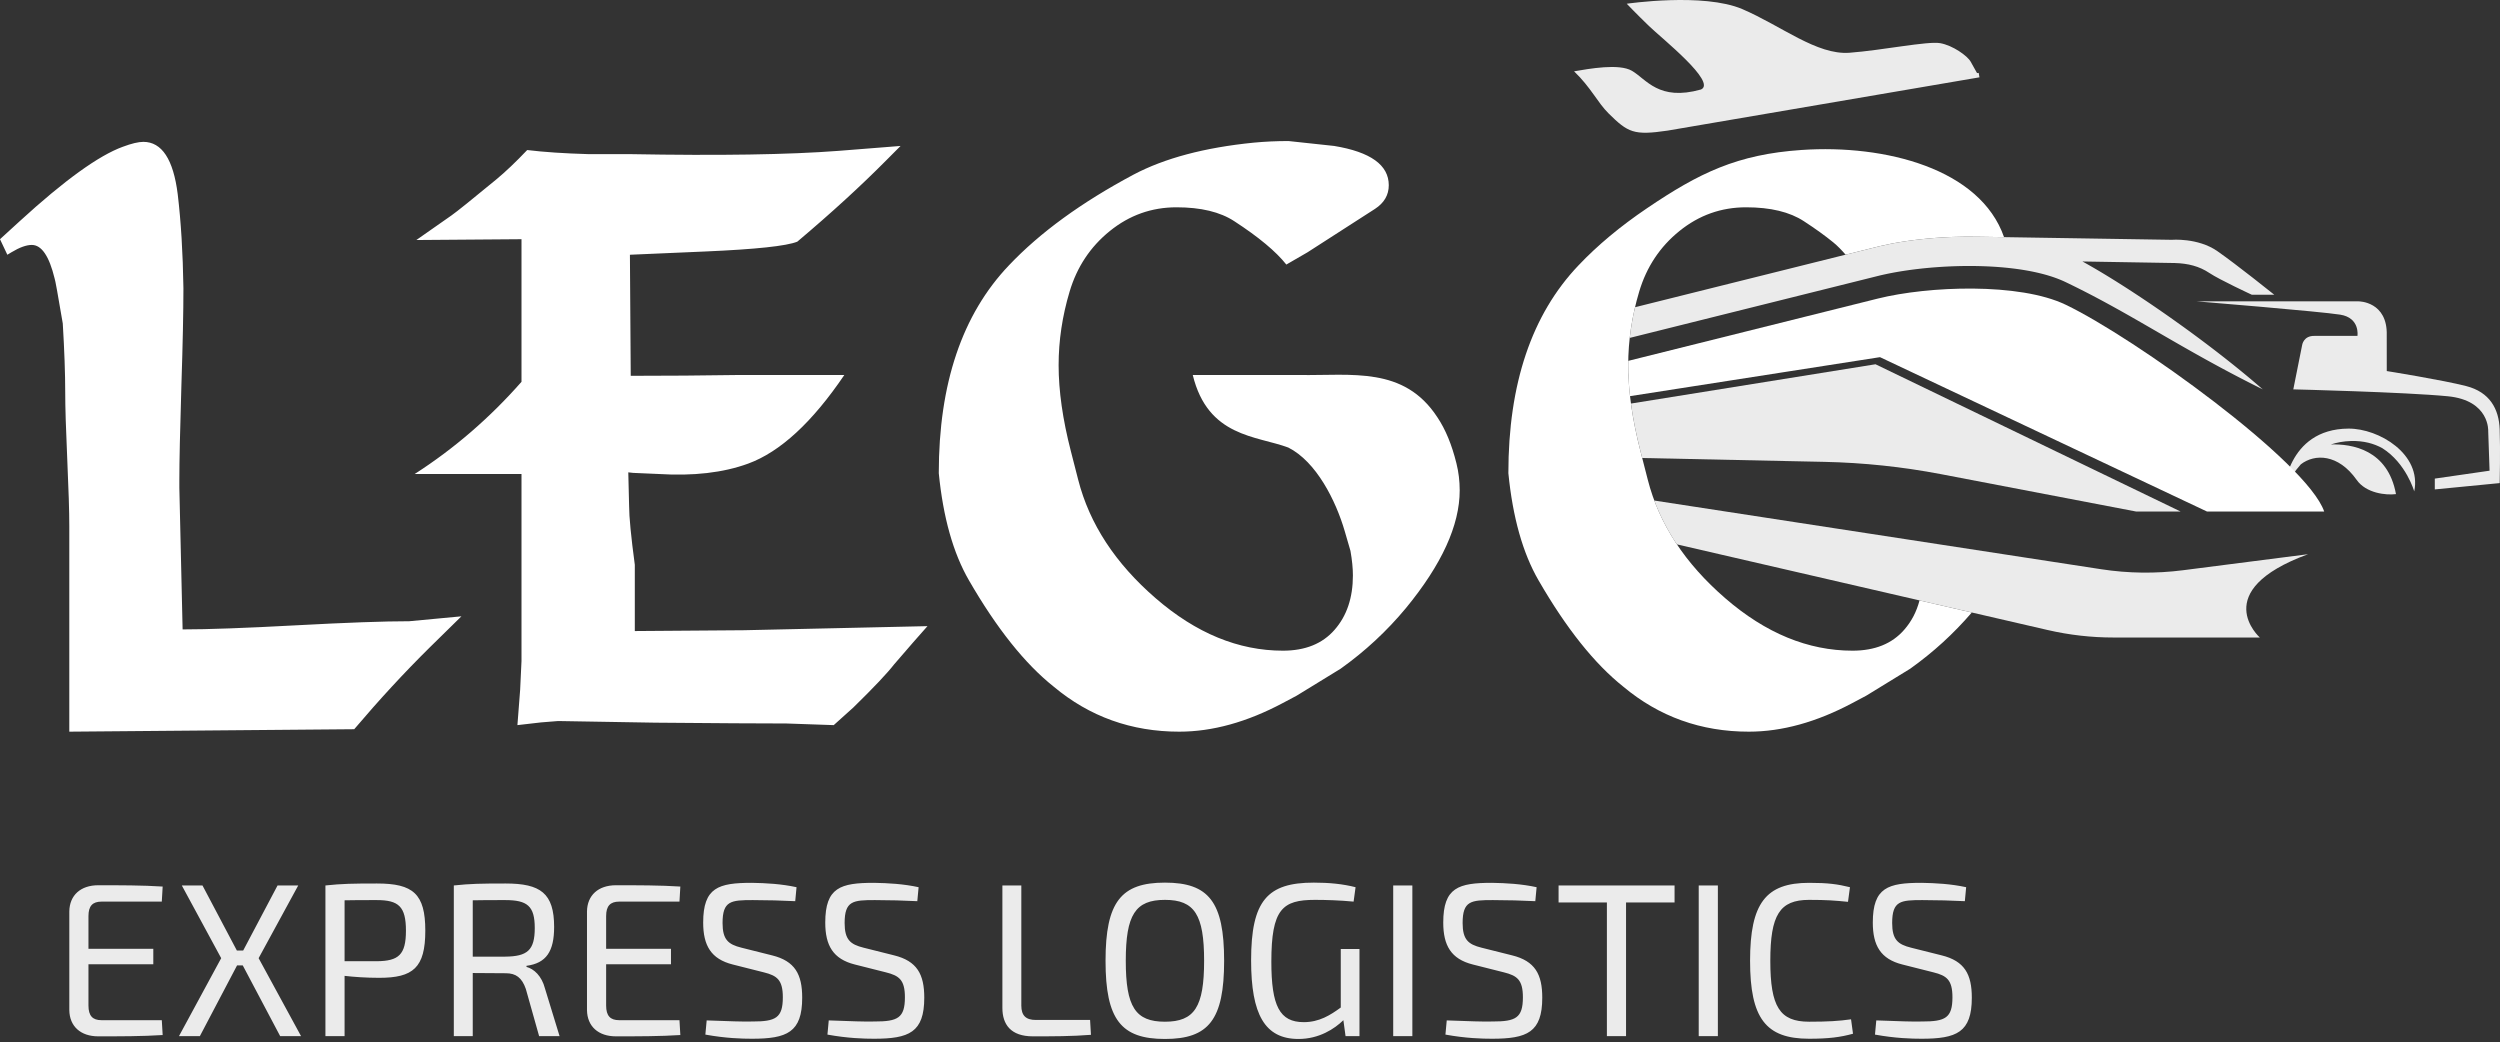 <svg width="367" height="153" viewBox="0 0 367 153" fill="none" xmlns="http://www.w3.org/2000/svg">
<rect x="0" y="0" width="367" height="153" fill="#333333" stroke="none"/>
<path d="M23.751 149.763H14.902C13.593 149.763 12.986 149.122 12.986 147.615V141.557H22.505V139.282H12.986V134.473C12.986 132.998 13.593 132.357 14.902 132.357H23.751L23.879 130.146C20.94 129.954 17.586 129.954 14.423 129.954C11.835 129.954 10.207 131.428 10.175 133.8V148.288C10.207 150.661 11.835 152.135 14.423 152.135C17.586 152.135 20.94 152.135 23.879 151.943L23.751 149.763ZM35.634 141.717L41.128 152.103H44.195L37.966 140.659L43.78 129.985H40.745L35.698 139.538H34.772L29.724 129.985H26.69L32.471 140.659L26.274 152.103H29.341L34.803 141.717H35.634ZM47.773 152.103H50.584V143.256C51.957 143.416 53.778 143.544 55.663 143.544C60.646 143.544 62.435 142.07 62.435 136.621C62.435 131.204 60.646 129.697 55.343 129.697C51.798 129.697 50.168 129.729 47.773 129.985V152.103ZM50.584 141.108V132.165C51.83 132.133 53.459 132.133 55.312 132.133C58.506 132.133 59.592 133.063 59.592 136.621C59.592 140.179 58.506 141.076 55.312 141.108H50.584ZM82.145 152.103L80.004 145.115C79.525 143.256 78.376 142.23 77.289 141.942V141.782C80.196 141.397 81.346 139.666 81.346 136.076C81.346 131.107 79.334 129.697 74.222 129.697C70.677 129.697 69.015 129.729 66.62 129.985V152.103H69.399V142.839C70.613 142.839 72.21 142.872 74.254 142.872C75.724 142.872 76.618 143.513 77.193 145.18L79.142 152.103H82.145ZM69.399 140.435V132.165C70.645 132.133 72.274 132.133 74.159 132.133C77.417 132.133 78.503 132.998 78.503 136.236C78.503 139.506 77.417 140.403 74.159 140.435H69.399ZM99.746 149.763H90.897C89.588 149.763 88.981 149.122 88.981 147.615V141.557H98.5V139.282H88.981V134.473C88.981 132.998 89.588 132.357 90.897 132.357H99.746L99.874 130.146C96.934 129.954 93.58 129.954 90.418 129.954C87.83 129.954 86.202 131.428 86.17 133.8V148.288C86.202 150.661 87.83 152.135 90.418 152.135C93.58 152.135 96.934 152.135 99.874 151.943L99.746 149.763ZM112.14 142.743C114.056 143.224 114.919 143.833 114.919 146.397C114.919 149.443 113.865 149.955 110.479 149.955C108.658 149.987 107.476 149.923 103.739 149.795L103.547 151.879C106.55 152.424 108.945 152.487 110.383 152.487C115.526 152.487 117.762 151.558 117.762 146.462C117.762 143.032 116.708 141.076 113.321 140.243L108.85 139.121C106.901 138.64 106.071 137.935 106.071 135.499C106.071 132.229 107.316 132.133 110.51 132.133C112.555 132.133 114.887 132.197 116.739 132.293L116.931 130.242C114.727 129.761 112.459 129.633 110.383 129.6C105.464 129.6 103.227 130.274 103.227 135.435C103.227 138.801 104.377 140.788 107.572 141.589L112.14 142.743ZM130.061 142.743C131.977 143.224 132.84 143.833 132.84 146.397C132.84 149.443 131.786 149.955 128.399 149.955C126.578 149.987 125.397 149.923 121.66 149.795L121.467 151.879C124.47 152.424 126.866 152.487 128.303 152.487C133.447 152.487 135.683 151.558 135.683 146.462C135.683 143.032 134.628 141.076 131.242 140.243L126.771 139.121C124.822 138.64 123.991 137.935 123.991 135.499C123.991 132.229 125.237 132.133 128.431 132.133C130.476 132.133 132.808 132.197 134.66 132.293L134.852 130.242C132.648 129.761 130.38 129.633 128.303 129.6C123.384 129.6 121.148 130.274 121.148 135.435C121.148 138.801 122.298 140.788 125.492 141.589L130.061 142.743ZM149.93 129.985H147.151V147.968C147.151 150.372 148.365 152.135 151.623 152.135C154.466 152.135 157.373 152.135 160.152 151.911L160.024 149.731H152.07C150.601 149.731 149.93 149.09 149.93 147.615V129.985ZM171.013 129.569C164.592 129.569 162.293 132.389 162.293 141.044C162.293 149.699 164.592 152.52 171.013 152.52C177.434 152.52 179.702 149.699 179.702 141.044C179.702 132.389 177.434 129.569 171.013 129.569ZM171.013 132.101C175.358 132.101 176.763 134.28 176.763 141.044C176.763 147.808 175.358 149.987 171.013 149.987C166.669 149.987 165.264 147.808 165.264 141.044C165.264 134.28 166.669 132.101 171.013 132.101ZM197.527 152.103H199.571V139.313H196.824V147.904C195.291 149.026 193.662 150.052 191.394 150.052C187.848 150.052 186.634 147.68 186.634 141.173C186.634 133.447 188.263 132.101 193.023 132.101C194.652 132.101 196.697 132.165 198.709 132.357L198.997 130.242C197.111 129.761 195.1 129.569 192.863 129.569C186.059 129.569 183.663 132.197 183.663 140.98C183.663 148.93 185.676 152.52 190.627 152.52C193.63 152.52 195.898 151.045 197.208 149.763L197.527 152.103ZM207.334 152.103V129.985H204.523V152.103H207.334ZM220.782 142.743C222.699 143.224 223.561 143.833 223.561 146.397C223.561 149.443 222.507 149.955 219.121 149.955C217.3 149.987 216.118 149.923 212.381 149.795L212.189 151.879C215.192 152.424 217.588 152.487 219.025 152.487C224.168 152.487 226.404 151.558 226.404 146.462C226.404 143.032 225.35 141.076 221.964 140.243L217.492 139.121C215.543 138.64 214.713 137.935 214.713 135.499C214.713 132.229 215.959 132.133 219.153 132.133C221.197 132.133 223.53 132.197 225.382 132.293L225.574 130.242C223.369 129.761 221.102 129.633 219.025 129.6C214.106 129.6 211.869 130.274 211.869 135.435C211.869 138.801 213.02 140.788 216.214 141.589L220.782 142.743ZM245.826 132.486V129.985H228.8V132.486H235.892V152.103H238.703V132.486H245.826ZM252.183 152.103V129.985H249.372V152.103H252.183ZM271.733 149.635C269.945 149.891 268.283 149.987 265.568 149.987C261.256 149.987 259.882 147.776 259.882 141.044C259.882 134.313 261.256 132.101 265.568 132.101C268.123 132.101 269.369 132.197 271.286 132.389L271.573 130.242C269.753 129.793 268.347 129.6 265.568 129.6C259.211 129.6 256.911 132.614 256.911 141.044C256.911 149.475 259.211 152.487 265.568 152.487C268.443 152.487 270.168 152.263 272.021 151.751L271.733 149.635ZM283.84 142.743C285.756 143.224 286.619 143.833 286.619 146.397C286.619 149.443 285.565 149.955 282.179 149.955C280.357 149.987 279.176 149.923 275.439 149.795L275.247 151.879C278.25 152.424 280.645 152.487 282.083 152.487C287.226 152.487 289.462 151.558 289.462 146.462C289.462 143.032 288.408 141.076 285.021 140.243L280.55 139.121C278.601 138.64 277.77 137.935 277.77 135.499C277.77 132.229 279.016 132.133 282.21 132.133C284.255 132.133 286.587 132.197 288.439 132.293L288.631 130.242C286.427 129.761 284.159 129.633 282.083 129.6C277.164 129.6 274.927 130.274 274.927 135.435C274.927 138.801 276.078 140.788 279.272 141.589L283.84 142.743Z" fill="#EBEBEB"/>
<path d="M344.75 62.919C349.248 62.891 355.53 66.686 354.409 72.139C354.409 72.139 353.232 68.003 349.73 65.796C348.507 65.117 346.988 64.686 345.111 64.741C344.027 64.772 343.052 64.957 342.173 65.246C345.255 65.152 350.533 65.988 351.729 72.534C350.272 72.728 347.345 72.413 345.966 70.458C343.251 66.606 339.792 66.591 337.761 68.165C335.909 70.212 335.207 72.413 335.207 72.413C335.207 72.413 335.641 62.974 344.75 62.919ZM357.429 70.259L365.468 69.098L365.27 63.303C365.27 63.303 365.534 58.776 359.333 58.171C353.063 57.559 336.656 57.159 336.656 57.159L337.959 50.635C337.959 50.635 338.152 49.282 339.747 49.31H346.074C346.074 49.31 346.486 46.66 343.543 46.191C340.6 45.721 322.497 44.24 322.497 44.24H346.265C346.265 44.24 350.521 44.239 350.373 49.245L350.377 54.472C350.377 54.472 358.645 55.796 362.056 56.681C365.468 57.563 366.843 59.994 366.953 63.029C367.063 66.066 366.953 70.919 366.953 70.919L357.429 71.846V70.259Z" fill="#EBEBEB"/>
<path d="M242.85 73.48L308.47 83.566C312.432 84.174 316.466 84.224 320.444 83.714L338.828 81.356C324.084 86.76 331.74 93.587 331.74 93.587H310.26C307.012 93.587 303.774 93.221 300.608 92.489L246.166 79.913C244.789 77.855 243.684 75.711 242.85 73.48Z" fill="#EBEBEB"/>
<path fill-rule="evenodd" clip-rule="evenodd" d="M313.598 75.095L284.957 69.61C279.3 68.527 273.563 67.922 267.804 67.801L241.078 67.236L240.817 66.218C240.186 63.77 239.722 61.445 239.423 59.242L275.323 53.473L320.119 75.095H313.598Z" fill="#EBEBEB"/>
<path fill-rule="evenodd" clip-rule="evenodd" d="M275.983 52.431L239.288 58.154C239.11 56.574 239.021 55.059 239.021 53.609C239.021 53.397 239.023 53.185 239.027 52.974L275.65 43.834C283.096 41.975 296.466 41.477 303.241 44.733C313.311 49.557 338.679 67.791 341.192 75.095H323.993L275.983 52.431Z" fill="white"/>
<path fill-rule="evenodd" clip-rule="evenodd" d="M240.023 45.1L254.757 41.423L270.934 37.386L275.651 36.208L276.004 36.123L276.022 36.118C276.491 36.007 276.983 35.9 277.493 35.8L277.505 35.798L277.8 35.741L277.891 35.724L277.928 35.717L278.287 35.651L278.294 35.65L278.642 35.589L278.697 35.58L278.724 35.575L279.069 35.518L279.073 35.517L279.109 35.512L279.172 35.502L279.512 35.448L279.527 35.446L279.734 35.415L279.952 35.383L279.957 35.382L280.182 35.35L280.382 35.322L280.408 35.319L280.636 35.288L280.668 35.284L280.865 35.258L281.095 35.229L281.101 35.228L281.319 35.202L281.327 35.2L281.56 35.173L281.702 35.157L281.794 35.146L282.03 35.12L282.04 35.119L282.261 35.096L282.266 35.095L282.504 35.07L282.73 35.048L282.743 35.047L282.982 35.024L283.214 35.002L283.223 35.002L283.465 34.98L283.7 34.961L283.716 34.959L284.155 34.925L284.249 34.918C284.639 34.889 285.032 34.864 285.427 34.841L285.675 34.828C285.924 34.815 286.173 34.803 286.423 34.793L286.674 34.783C287.928 34.736 289.196 34.724 290.455 34.752L318.784 35.204C318.784 35.204 322.636 34.873 325.497 36.86C328.358 38.848 333.86 43.264 333.86 43.264H330.559C330.559 43.264 325.827 41.07 324.342 40.077C322.855 39.082 321.205 38.669 319.28 38.613C318.216 38.583 311.503 38.475 305.705 38.385L306.021 38.559L306.041 38.571L306.383 38.762C306.603 38.887 306.827 39.015 307.055 39.146L307.099 39.171L307.426 39.361L307.45 39.375L307.763 39.558L307.876 39.625L308.102 39.758L308.177 39.802L308.438 39.958L308.551 40.026L308.864 40.214L308.931 40.255L309.296 40.476L309.315 40.488L309.704 40.726L309.734 40.744L310.097 40.969L310.177 41.018L310.494 41.216L310.626 41.298L310.895 41.468L310.908 41.476C311.158 41.633 311.41 41.792 311.663 41.954L311.709 41.984L312 42.169L312.121 42.247L312.467 42.47L312.536 42.516L312.938 42.776L312.955 42.787L313.376 43.063L313.673 43.258L313.801 43.342L313.891 43.401L314.227 43.624L314.247 43.637L314.547 43.837L314.736 43.964L315.037 44.165L315.144 44.238L315.459 44.449L315.522 44.492L315.833 44.703L315.957 44.787L316.325 45.038L316.394 45.086L316.819 45.377L316.833 45.387L317.273 45.691L317.314 45.719L317.714 45.997L318.141 46.295L318.163 46.311L318.524 46.564L318.647 46.651L319.039 46.928L319.047 46.934C319.49 47.248 319.933 47.564 320.377 47.884L320.81 48.197L320.821 48.206L321.266 48.528L321.311 48.561L321.71 48.853L321.81 48.927L322.153 49.179L322.201 49.215L322.491 49.429L322.596 49.507L322.808 49.664L323.038 49.836L323.304 50.035L323.478 50.166L323.8 50.408L323.918 50.497L324.293 50.781L324.355 50.828L324.785 51.156L324.792 51.161L325.227 51.495L325.274 51.531L325.659 51.828L325.666 51.834C325.923 52.033 326.178 52.232 326.433 52.431L326.597 52.56L326.851 52.76L327.046 52.914L327.337 53.145L327.366 53.168L327.678 53.416L327.786 53.503L327.915 53.606L328.203 53.838L328.614 54.17L328.617 54.173L329.028 54.507L329.426 54.835L329.438 54.844L329.712 55.071L329.896 55.223L330.181 55.461L330.27 55.535L330.596 55.809L330.684 55.883L330.995 56.147L331.083 56.221L331.405 56.497L331.411 56.502L331.745 56.789L331.793 56.831L332.17 57.158L332.17 57.159L331.606 56.878H331.605L331.049 56.599H331.048L330.498 56.322L329.955 56.045H329.955L329.419 55.77V55.77L328.889 55.496H328.889L328.366 55.224H328.365L327.848 54.953L327.848 54.953L327.337 54.683L327.337 54.683L326.832 54.414H326.832L326.333 54.147H326.332L325.838 53.881L325.35 53.616L324.866 53.352L324.388 53.09L323.914 52.829L323.445 52.569L322.98 52.31L322.52 52.052H322.519L322.063 51.796H322.063L321.611 51.54H321.61L321.162 51.286V51.285L320.716 51.032L320.716 51.032L320.274 50.78V50.78L319.835 50.529V50.529L319.4 50.279V50.279L318.967 50.03V50.03L318.536 49.782H318.536L318.108 49.535V49.535L317.682 49.289H317.682L317.258 49.044V49.043L316.836 48.8L316.417 48.556H316.416L315.998 48.314L315.998 48.314L315.581 48.073L315.58 48.073L315.164 47.833L314.749 47.593L314.335 47.355L313.921 47.117V47.117L313.508 46.88L313.094 46.644H313.094L312.681 46.409L312.681 46.408L312.268 46.175L312.268 46.174L311.855 45.941L311.854 45.941L311.441 45.708H311.441L311.026 45.476H311.026L310.61 45.245L310.61 45.245L310.194 45.014H310.194L309.776 44.785L309.357 44.556L308.936 44.327H308.936L308.514 44.099L308.09 43.873L307.663 43.646L307.234 43.42L306.803 43.195L306.369 42.971L305.932 42.747L305.492 42.524H305.492L305.049 42.301L304.603 42.079H304.603L304.153 41.858L303.699 41.636L303.241 41.416C303.136 41.365 303.028 41.315 302.919 41.266C302.81 41.217 302.699 41.169 302.587 41.122C302.475 41.075 302.362 41.028 302.247 40.983C302.131 40.937 302.015 40.893 301.897 40.849H301.897C301.779 40.805 301.659 40.762 301.539 40.721C301.418 40.679 301.296 40.638 301.173 40.597C301.049 40.557 300.924 40.518 300.798 40.48C300.672 40.441 300.545 40.403 300.416 40.366C300.288 40.33 300.158 40.294 300.027 40.259C299.896 40.223 299.764 40.189 299.631 40.156C299.497 40.122 299.363 40.09 299.227 40.058C299.092 40.026 298.955 39.995 298.818 39.965C298.68 39.935 298.541 39.905 298.402 39.877C298.262 39.848 298.122 39.82 297.98 39.793C297.838 39.766 297.696 39.74 297.552 39.715C297.409 39.689 297.265 39.664 297.12 39.641H297.119C296.975 39.617 296.828 39.594 296.682 39.572C296.535 39.549 296.387 39.528 296.239 39.507H296.239C296.091 39.486 295.941 39.466 295.792 39.446L295.34 39.391C295.189 39.373 295.037 39.356 294.885 39.339C294.733 39.323 294.58 39.307 294.426 39.292L293.964 39.249H293.963C293.809 39.236 293.654 39.223 293.498 39.211L293.03 39.176L292.559 39.146H292.559L292.086 39.12L291.611 39.098L291.134 39.08L290.657 39.066L290.178 39.055L289.698 39.049L289.218 39.046L288.737 39.047L288.257 39.051L287.777 39.059L287.298 39.071L286.82 39.086H286.82L286.342 39.105L285.867 39.127H285.867L285.393 39.152L284.921 39.18H284.921L284.452 39.212L283.985 39.246L283.521 39.284L283.061 39.325L282.604 39.369L282.15 39.416L281.702 39.466L281.257 39.518L280.817 39.573H280.817L280.382 39.631H280.382L279.952 39.692H279.952L279.527 39.755L279.109 39.821H279.109L278.697 39.889L278.291 39.96H278.29L277.891 40.033L277.499 40.108H277.499L277.113 40.186H277.113C276.986 40.212 276.86 40.238 276.736 40.266L276.366 40.347C276.244 40.375 276.123 40.403 276.004 40.431L275.651 40.518L242.165 48.875V48.875L239.244 49.604C239.411 48.103 239.67 46.602 240.023 45.1Z" fill="#EBEBEB"/>
<path d="M67.736 90.476L63.088 95.04C59.359 98.722 55.669 102.726 51.999 107.049L10.173 107.409V100.684V77.267C10.173 75.105 10.072 71.823 9.873 67.419C9.674 63.016 9.574 59.734 9.574 57.572C9.574 54.85 9.454 51.487 9.215 47.485C8.497 43.241 8.098 41.039 8.018 40.88C7.221 37.597 6.103 35.956 4.668 35.956C3.87 35.956 2.872 36.316 1.676 37.037L1.077 37.397L0 35.115L2.892 32.473C9.454 26.469 14.501 22.826 18.031 21.545C19.308 21.065 20.325 20.825 21.043 20.825C23.756 20.825 25.451 23.387 26.089 28.51C26.567 32.514 26.848 37.117 26.927 42.32C26.927 45.763 26.827 50.527 26.628 56.611C26.428 63.176 26.328 67.779 26.328 70.421V71.622L26.807 92.398C30.477 92.398 36.022 92.198 43.442 91.797C50.862 91.397 56.407 91.197 60.077 91.197L67.736 90.476ZM211.006 61.254L211.006 61.254C212.197 63.027 213.13 65.282 213.805 68.02C214.125 69.301 214.284 70.622 214.284 71.983C214.284 77.106 211.651 82.871 206.385 89.275C203.593 92.638 200.402 95.6 196.811 98.162C196.811 98.162 195.376 99.043 192.504 100.804L190.349 102.125L188.315 103.206C183.049 106.008 177.983 107.409 173.116 107.409C166.095 107.409 159.952 105.208 154.687 100.804C150.458 97.442 146.309 92.238 142.241 85.193C139.927 81.189 138.451 75.946 137.813 69.46C137.813 56.331 141.243 46.163 148.105 38.958C152.652 34.155 158.755 29.711 166.414 25.628C170.962 23.227 176.826 21.665 184.006 20.944C185.682 20.785 187.397 20.705 189.153 20.705L195.854 21.425C201.2 22.306 203.872 24.227 203.872 27.189C203.872 28.631 203.194 29.791 201.838 30.672L191.945 37.037L188.833 38.838C187.317 36.917 184.764 34.795 181.194 32.473C179.119 31.112 176.287 30.432 172.717 30.432C169.047 30.432 165.796 31.593 162.924 33.914C160.051 36.236 158.097 39.198 157.02 42.801C155.943 46.403 155.405 50.006 155.405 53.609C155.405 57.372 156.003 61.575 157.199 66.218L158.277 70.421C159.932 76.907 163.741 82.711 169.665 87.834C175.589 92.958 181.812 95.52 188.334 95.52C191.606 95.52 194.139 94.499 195.914 92.458C197.709 90.416 198.606 87.755 198.606 84.472C198.606 83.431 198.487 82.23 198.248 80.869L197.41 77.987C196.101 73.483 193.231 67.773 189.123 65.7C184.448 63.955 177.321 64.177 175.097 55.05H190.715C198.435 55.17 206.097 53.727 211.006 61.254ZM136.153 91.918C135.037 93.159 133.401 95.04 131.247 97.542C130.289 98.783 128.295 100.904 125.263 103.866L122.391 106.448L115.45 106.208C111.7 106.208 105.277 106.168 96.182 106.088L81.941 105.848L79.428 106.048L75.957 106.448L76.357 101.264L76.556 97.041C76.556 85.813 76.556 78.127 76.556 74.044V69.581H60.879C66.703 65.838 71.928 61.314 76.556 56.05V35.115L61.118 35.235L66.264 31.633C67.061 31.072 69.256 29.311 72.846 26.349C74.202 25.228 75.718 23.787 77.393 22.026C79.867 22.326 82.858 22.526 86.369 22.626H92.472C105.557 22.866 115.769 22.706 123.109 22.145L132.205 21.425L130.05 23.587C126.4 27.269 122.072 31.233 117.046 35.476C115.469 36.116 110.962 36.596 103.562 36.917L92.472 37.397L92.592 55.17C97.917 55.17 103.163 55.13 108.329 55.05H123.947C119.24 61.995 114.532 66.338 109.825 68.06C106.155 69.401 101.767 69.901 96.661 69.581L92.951 69.42L92.233 69.341L92.353 74.264C92.353 75.865 92.632 78.748 93.19 82.911V90.837V91.558V92.638C94.926 92.638 100.271 92.598 109.207 92.518L136.153 91.918Z" fill="white"/>
<path d="M289.462 89.915C286.801 93.015 283.789 95.764 280.427 98.162C280.427 98.162 278.992 99.043 276.12 100.804L273.966 102.125L271.931 103.206C266.665 106.008 261.599 107.409 256.732 107.409C249.711 107.409 243.568 105.208 238.303 100.804C234.074 97.442 229.926 92.238 225.857 85.193C223.543 81.189 222.067 75.946 221.429 69.46C221.429 56.331 224.859 46.163 231.721 38.958C234.5 36.022 237.861 33.22 241.803 30.554C249.432 25.391 255.026 22.655 264.478 22.015C276.742 21.184 290.693 24.751 294.194 34.812L290.453 34.753C289.195 34.725 287.927 34.736 286.672 34.783L286.422 34.793C286.172 34.803 285.922 34.815 285.674 34.828L285.426 34.841C285.03 34.864 284.638 34.889 284.247 34.918L284.154 34.925L283.715 34.96L283.698 34.961L283.463 34.981L283.222 35.002L283.213 35.003L282.981 35.024L282.741 35.047L282.729 35.048L282.503 35.071L282.265 35.095L282.26 35.096L282.039 35.12L282.028 35.12L281.793 35.147L281.7 35.157L281.558 35.173L281.326 35.201L281.317 35.202L281.099 35.229L281.094 35.23L280.864 35.258L280.666 35.284L280.634 35.288L280.406 35.319L280.38 35.322L280.181 35.35L279.956 35.382L279.95 35.383L279.732 35.415L279.526 35.446L279.511 35.449L279.171 35.502L279.107 35.512L279.072 35.518L279.067 35.519L278.723 35.575L278.695 35.58L278.64 35.589L278.292 35.65L278.286 35.651L277.926 35.717L277.89 35.724L277.798 35.741L277.504 35.798L277.492 35.8C276.982 35.901 276.49 36.007 276.02 36.119L276.003 36.123L275.65 36.209L270.933 37.386C270.366 36.733 269.749 36.088 269.135 35.588C267.917 34.594 266.473 33.555 264.81 32.473C262.736 31.113 259.904 30.432 256.333 30.432C252.663 30.432 249.412 31.593 246.54 33.914C243.668 36.236 241.713 39.198 240.636 42.801C239.56 46.403 239.021 50.006 239.021 53.609C239.021 57.372 239.619 61.575 240.815 66.218L241.893 70.421C243.548 76.907 247.357 82.711 253.282 87.834C259.206 92.958 265.429 95.52 271.951 95.52C275.222 95.52 277.755 94.499 279.53 92.458C280.601 91.24 281.353 89.801 281.785 88.141L289.462 89.915Z" fill="white"/>
<path fill-rule="evenodd" clip-rule="evenodd" d="M238.807 0.549C238.807 0.549 250.059 -1.111 255.786 1.342C261.512 3.797 266.715 8.106 271.508 7.744C276.301 7.383 282.969 6.014 284.815 6.336C286.662 6.659 288.829 8.2 289.302 9.068C289.573 9.564 289.954 10.241 290.23 10.729L290.475 10.704L290.584 11.351L244.802 19.174C239.837 19.904 238.999 19.477 236.122 16.632C234.532 15.058 233.547 12.844 231.075 10.47C233.296 10.091 237.67 9.293 239.563 10.392C241.695 11.629 243.486 14.887 249.709 13.137C252.071 12.079 243.938 5.623 242.068 3.817C240.198 2.012 238.807 0.549 238.807 0.549Z" fill="#EBEBEB"/>
</svg>
